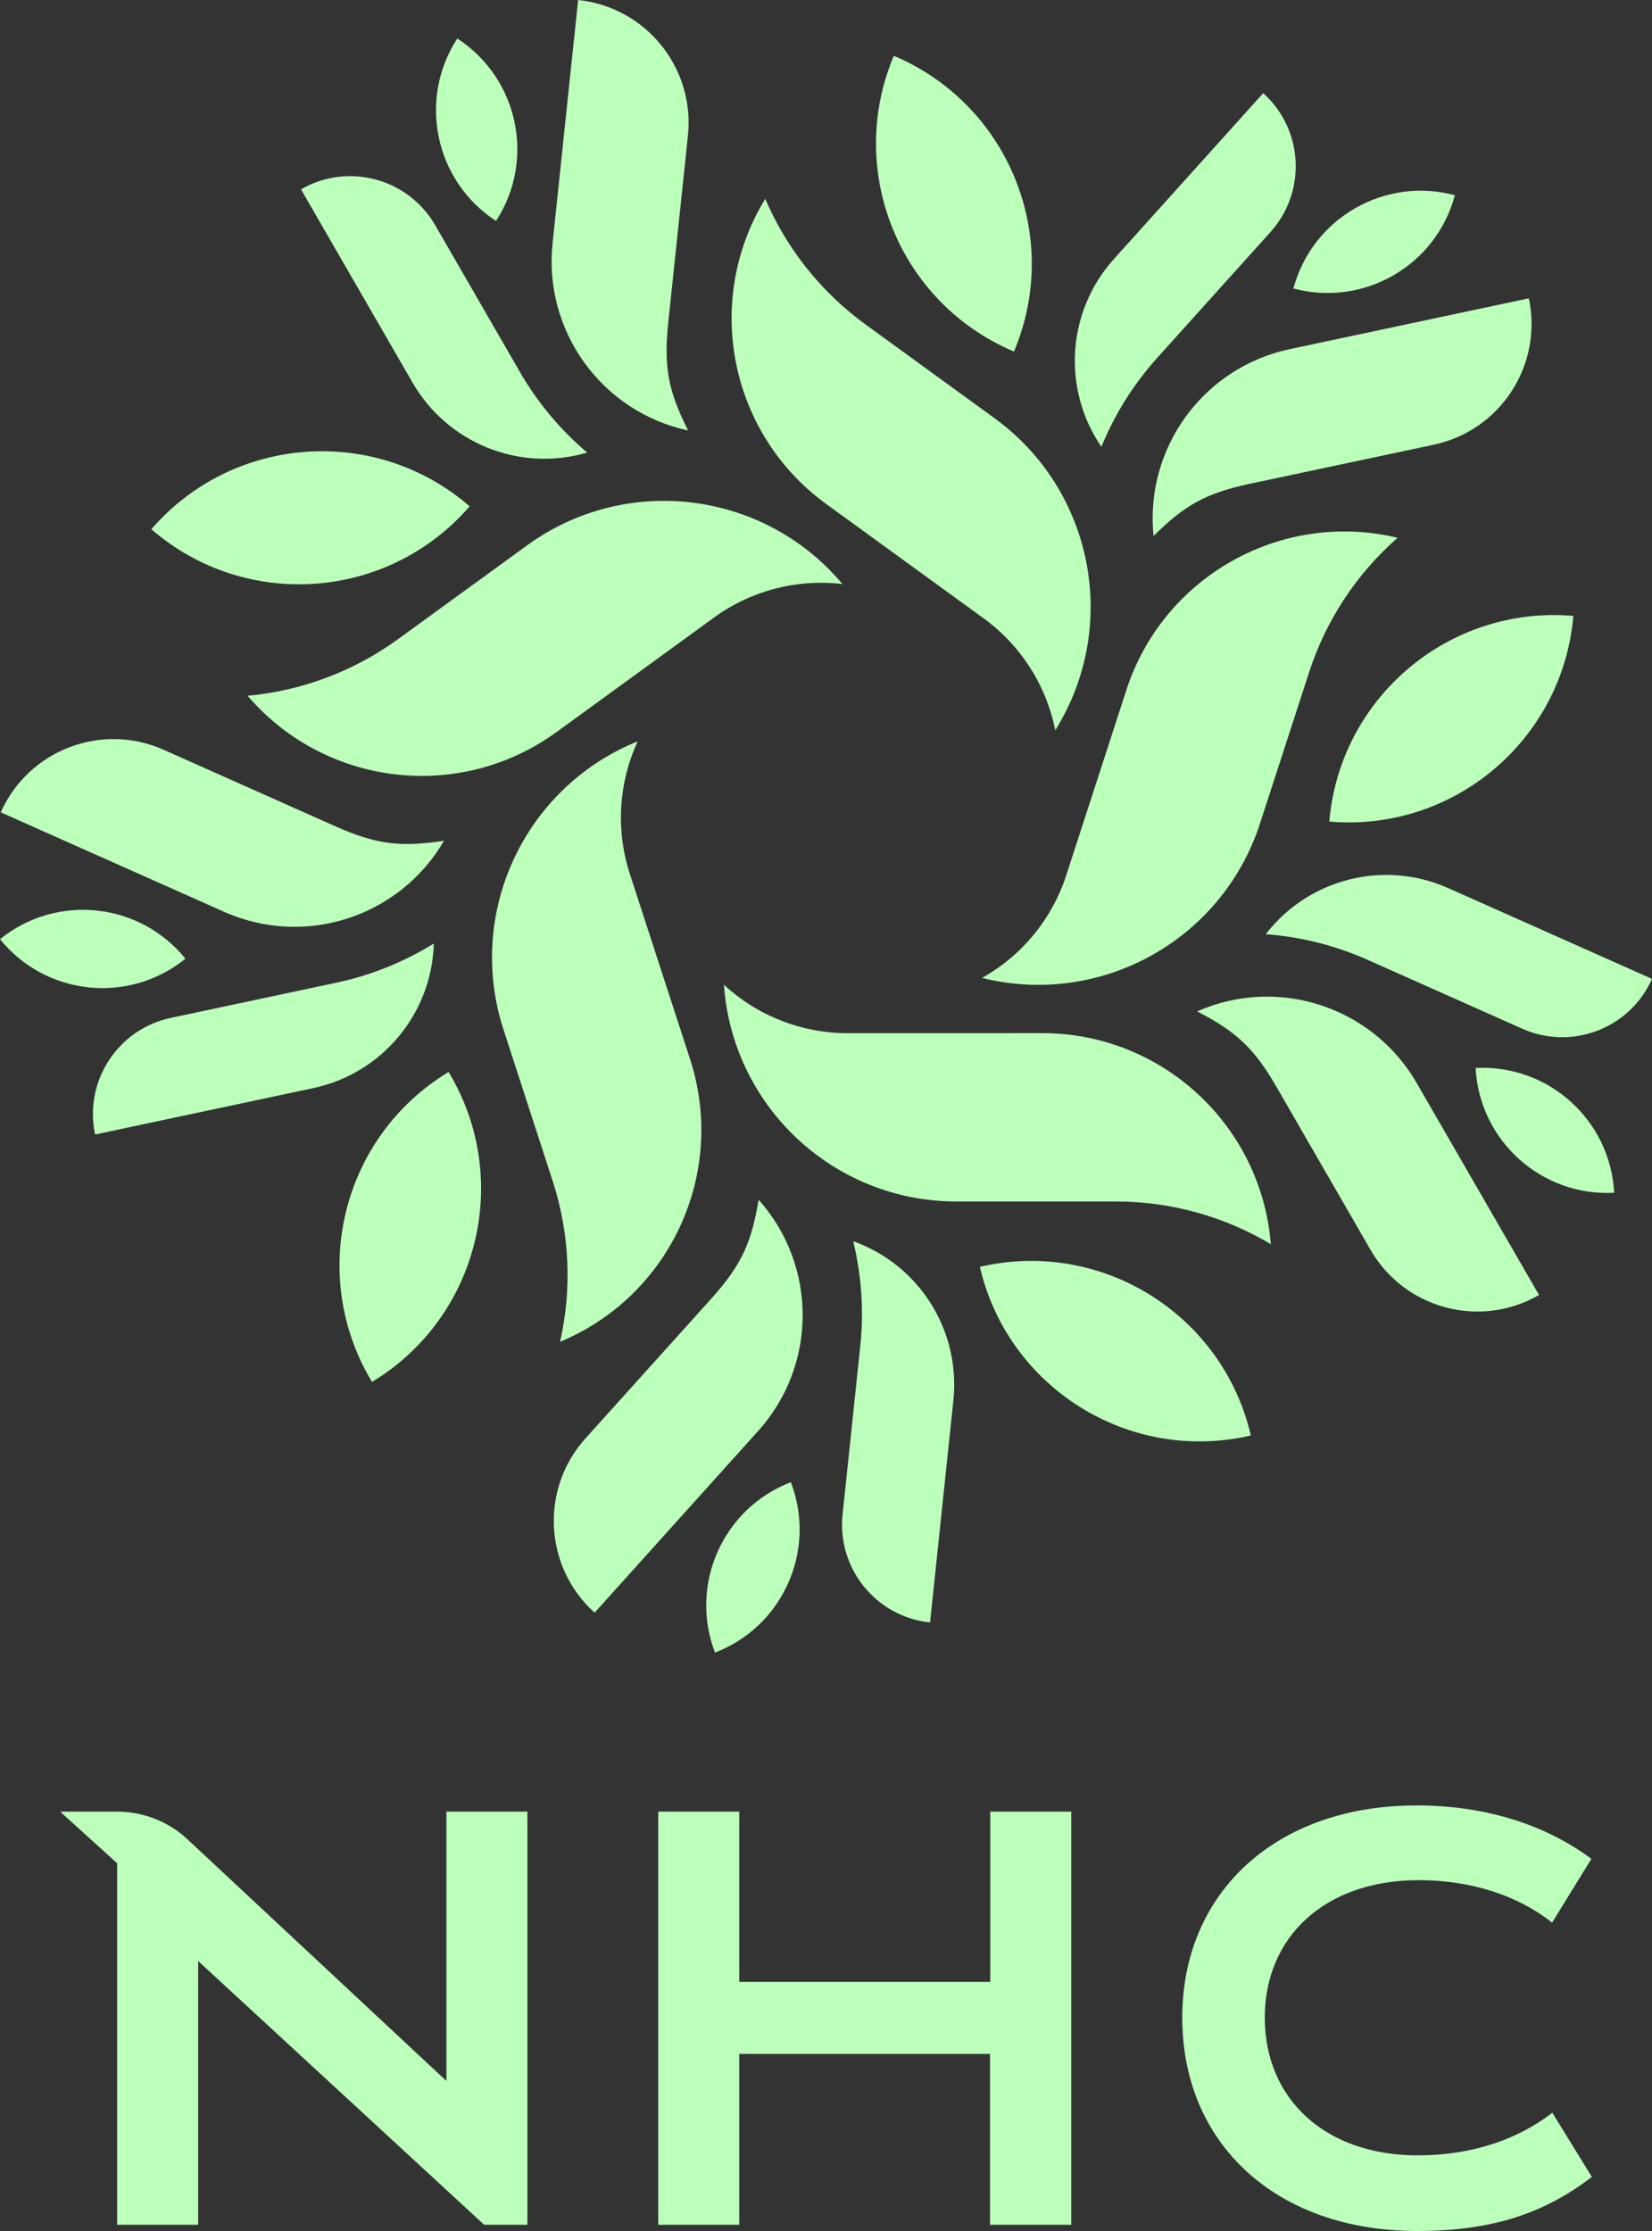 <?xml version="1.0" encoding="UTF-8"?>
<svg id="Layer_2" data-name="Layer 2" xmlns="http://www.w3.org/2000/svg" viewBox="0 0 400 540">
  <rect x="0" y="0" width="400" height="540" fill="#333333" stroke="none"/>
  <defs>
    <style>
      .cls-1 {
        fill: #bcffbb;
        stroke-width: 0px;
      }
    </style>
  </defs>
  <g id="Artwork">
    <g id="NHC_Logo_MintGreen_V_RGB">
      <g id="NHC_Logotype" data-name="NHC Logotype">
        <polygon class="cls-1" points="178.996 497.142 178.996 538.495 159.383 538.495 159.383 438.495 178.996 438.495 178.996 479.702 239.77 479.702 239.77 438.495 259.383 438.495 259.383 538.495 239.716 538.495 239.716 497.142 178.996 497.142"/>
        <path class="cls-1" d="M108.09,438.495v65.193l-62.72-58.517c-4.607-4.29-10.704-6.676-17-6.676h-13.81l13.81,12.501v87.499h19.613v-63.834l69.245,63.834h10.474v-100h-19.613Z"/>
        <path class="cls-1" d="M375.869,511.374c-8.222,6.367-19.232,10.286-32.438,10.318-22.637.054-37.186-13.734-37.186-33.331,0-19.543,14.549-33.277,37.294-33.277,12.69,0,24.097,3.755,32.27,10.282l9.513-15.441c-11.029-8.209-25.53-12.934-42.32-12.934-34.175,0-56.743,21.171-56.743,51.37,0,30.468,22.676,51.639,56.851,51.639,18.153,0,30.742-4.219,42.33-13.091l-9.571-15.535Z"/>
      </g>
      <g id="NHC_Symbol" data-name="NHC Symbol">
        <path class="cls-1" d="M272.728,167.019c8.938-27.529,37.527-43.571,65.681-36.855h0s0,0,0,0c-9.933,8.703-17.331,19.927-21.412,32.487l-11.934,36.729c-9.155,28.176-38.542,44.474-67.291,37.318h-0c9.688-5.413,16.974-14.286,20.399-24.841l14.557-44.837Z"/>
        <path class="cls-1" d="M372.648,313.446l-29.603-51.274c-10.694-18.521-33.623-26.012-53.188-17.374h0s0,0,0,0c9.167,4.753,13.64,8.607,19.223,18.277l22.758,39.432c8.248,14.291,26.521,19.189,40.811,10.938h0Z"/>
        <path class="cls-1" d="M357.289,258.496c.923,17.608,15.945,31.134,33.553,30.211-.923-17.608-15.945-31.134-33.553-30.211Z"/>
        <path class="cls-1" d="M321.861,198.864c30.068,2.569,56.526-19.724,59.094-49.792-30.068-2.568-56.526,19.724-59.094,49.792Z"/>
        <path class="cls-1" d="M306.481,226.117h0s0,0,0,0c8.509.632,16.845,2.73,24.64,6.2l37.456,16.676c12.008,5.346,26.077-.054,31.424-12.062h0s-49.35-21.972-49.35-21.972c-15.534-6.916-33.783-2.306-44.169,11.158Z"/>
        <path class="cls-1" d="M200.043,121.983c-23.42-17.007-29.842-49.154-14.755-73.855h0s0,0,0,0c5.207,12.136,13.596,22.64,24.28,30.403l31.244,22.7c23.968,17.414,30.387,50.399,14.697,75.53h0c-2.154-10.886-8.341-20.558-17.322-27.077l-38.144-27.7Z"/>
        <path class="cls-1" d="M370.18,72.202l-57.912,12.31c-20.919,4.447-35.129,23.94-32.96,45.217h0s0,0,0,0c7.353-7.25,12.401-10.313,23.323-12.634l44.535-9.459c16.141-3.428,26.445-19.293,23.014-35.433h0Z"/>
        <path class="cls-1" d="M313.174,69.829c17.031,4.563,34.537-5.544,39.101-22.575-17.031-4.563-34.537,5.544-39.101,22.575Z"/>
        <path class="cls-1" d="M245.513,85.095c11.735-27.803-1.292-59.854-29.094-71.588-11.734,27.803,1.292,59.854,29.094,71.588Z"/>
        <path class="cls-1" d="M266.679,108.145h0s0,0,0,0c3.231-7.897,7.802-15.177,13.511-21.518l27.434-30.469c8.796-9.768,8.007-24.818-1.762-33.613h0s-36.147,40.145-36.147,40.145c-11.378,12.636-12.633,31.417-3.037,45.455Z"/>
        <path class="cls-1" d="M134.75,177.194c-23.412,17.018-55.97,13.192-74.8-8.789h0s0,0,0,0c13.151-1.202,25.734-5.934,36.418-13.697l31.244-22.7c23.968-17.414,57.322-13.325,76.374,9.362h0c-11.019-1.315-22.129,1.58-31.105,8.107l-38.132,27.718Z"/>
        <path class="cls-1" d="M139.981,0l-6.189,58.882c-2.235,21.27,11.913,40.807,32.818,45.319h0s0,0,0,0c-4.623-9.233-5.976-14.981-4.809-26.086l4.766-45.278C168.296,16.427,156.392,1.725,139.981,0h0Z"/>
        <path class="cls-1" d="M120.108,53.483c9.603-14.788,5.4-34.56-9.387-44.163-9.603,14.787-5.4,34.56,9.387,44.163Z"/>
        <path class="cls-1" d="M113.719,122.55c-22.816-19.752-57.324-17.268-77.075,5.548,22.816,19.752,57.324,17.267,77.075-5.548Z"/>
        <path class="cls-1" d="M142.181,109.543h0s0,0,0,0c-6.512-5.513-12.023-12.11-16.29-19.499l-20.5-35.507c-6.572-11.384-21.129-15.284-32.512-8.711h0s27.01,46.783,27.01,46.783c8.502,14.726,25.976,21.723,42.292,16.935Z"/>
        <path class="cls-1" d="M167.083,256.352c8.95,27.525-4.75,57.307-31.474,68.423h0s0,0,0,0c2.921-12.879,2.308-26.308-1.773-38.868l-11.934-36.729c-9.155-28.176,5.04-58.635,32.505-69.743h0c-4.656,10.073-5.335,21.534-1.902,32.087l14.578,44.831Z"/>
        <path class="cls-1" d="M.178,196.621l54.088,24.081c19.538,8.699,42.491,1.28,53.242-17.208h0s0,0,0,0c-10.21,1.543-16.094,1.054-26.295-3.488l-41.589-18.524c-15.073-6.714-32.735.065-39.446,15.139h0Z"/>
        <path class="cls-1" d="M44.902,232.049c-11.096-13.703-31.2-15.816-44.902-4.719,11.096,13.703,31.2,15.816,44.902,4.719Z"/>
        <path class="cls-1" d="M108.615,259.468c-25.836,15.596-34.137,49.182-18.541,75.017,25.835-15.596,34.136-49.182,18.541-75.017Z"/>
        <path class="cls-1" d="M105.039,228.379h0s0,0,0,0c-7.256,4.49-15.232,7.693-23.578,9.467l-40.104,8.525c-12.857,2.733-21.065,15.372-18.332,28.229h0s52.84-11.232,52.84-11.232c16.632-3.535,28.686-17.992,29.175-34.989Z"/>
        <path class="cls-1" d="M252.357,250.063c28.944-.006,53.035,22.226,55.348,51.077h0s0,0,0,0c-11.346-6.758-24.307-10.325-37.514-10.325l-38.62 0c-29.626,0-54.207-22.913-56.285-52.466h0c8.142,7.541,18.832,11.729,29.929,11.725l47.141-.011Z"/>
        <path class="cls-1" d="M143.974,390.341l39.617-43.999c14.31-15.894,14.348-40.016.087-55.954h0s0,0,0,0c-1.688,10.187-3.971,15.632-11.443,23.93l-30.469,33.829c-11.043,12.261-10.054,31.152,2.208,42.194h0Z"/>
        <path class="cls-1" d="M191.488,358.754c-16.461,6.319-24.683,24.785-18.364,41.246,16.461-6.319,24.683-24.785,18.364-41.246Z"/>
        <path class="cls-1" d="M237.254,306.632c6.849,29.39,36.226,47.664,65.617,40.815-6.849-29.39-36.226-47.664-65.617-40.815Z"/>
        <path class="cls-1" d="M206.582,300.426h0s0,0,0,0c2.028,8.288,2.609,16.864,1.717,25.35l-4.285,40.776c-1.374,13.073,8.11,24.784,21.183,26.158h0s5.646-53.725,5.646-53.725c1.777-16.911-8.246-32.842-24.261-38.559Z"/>
      </g>
    </g>
  </g>
</svg>